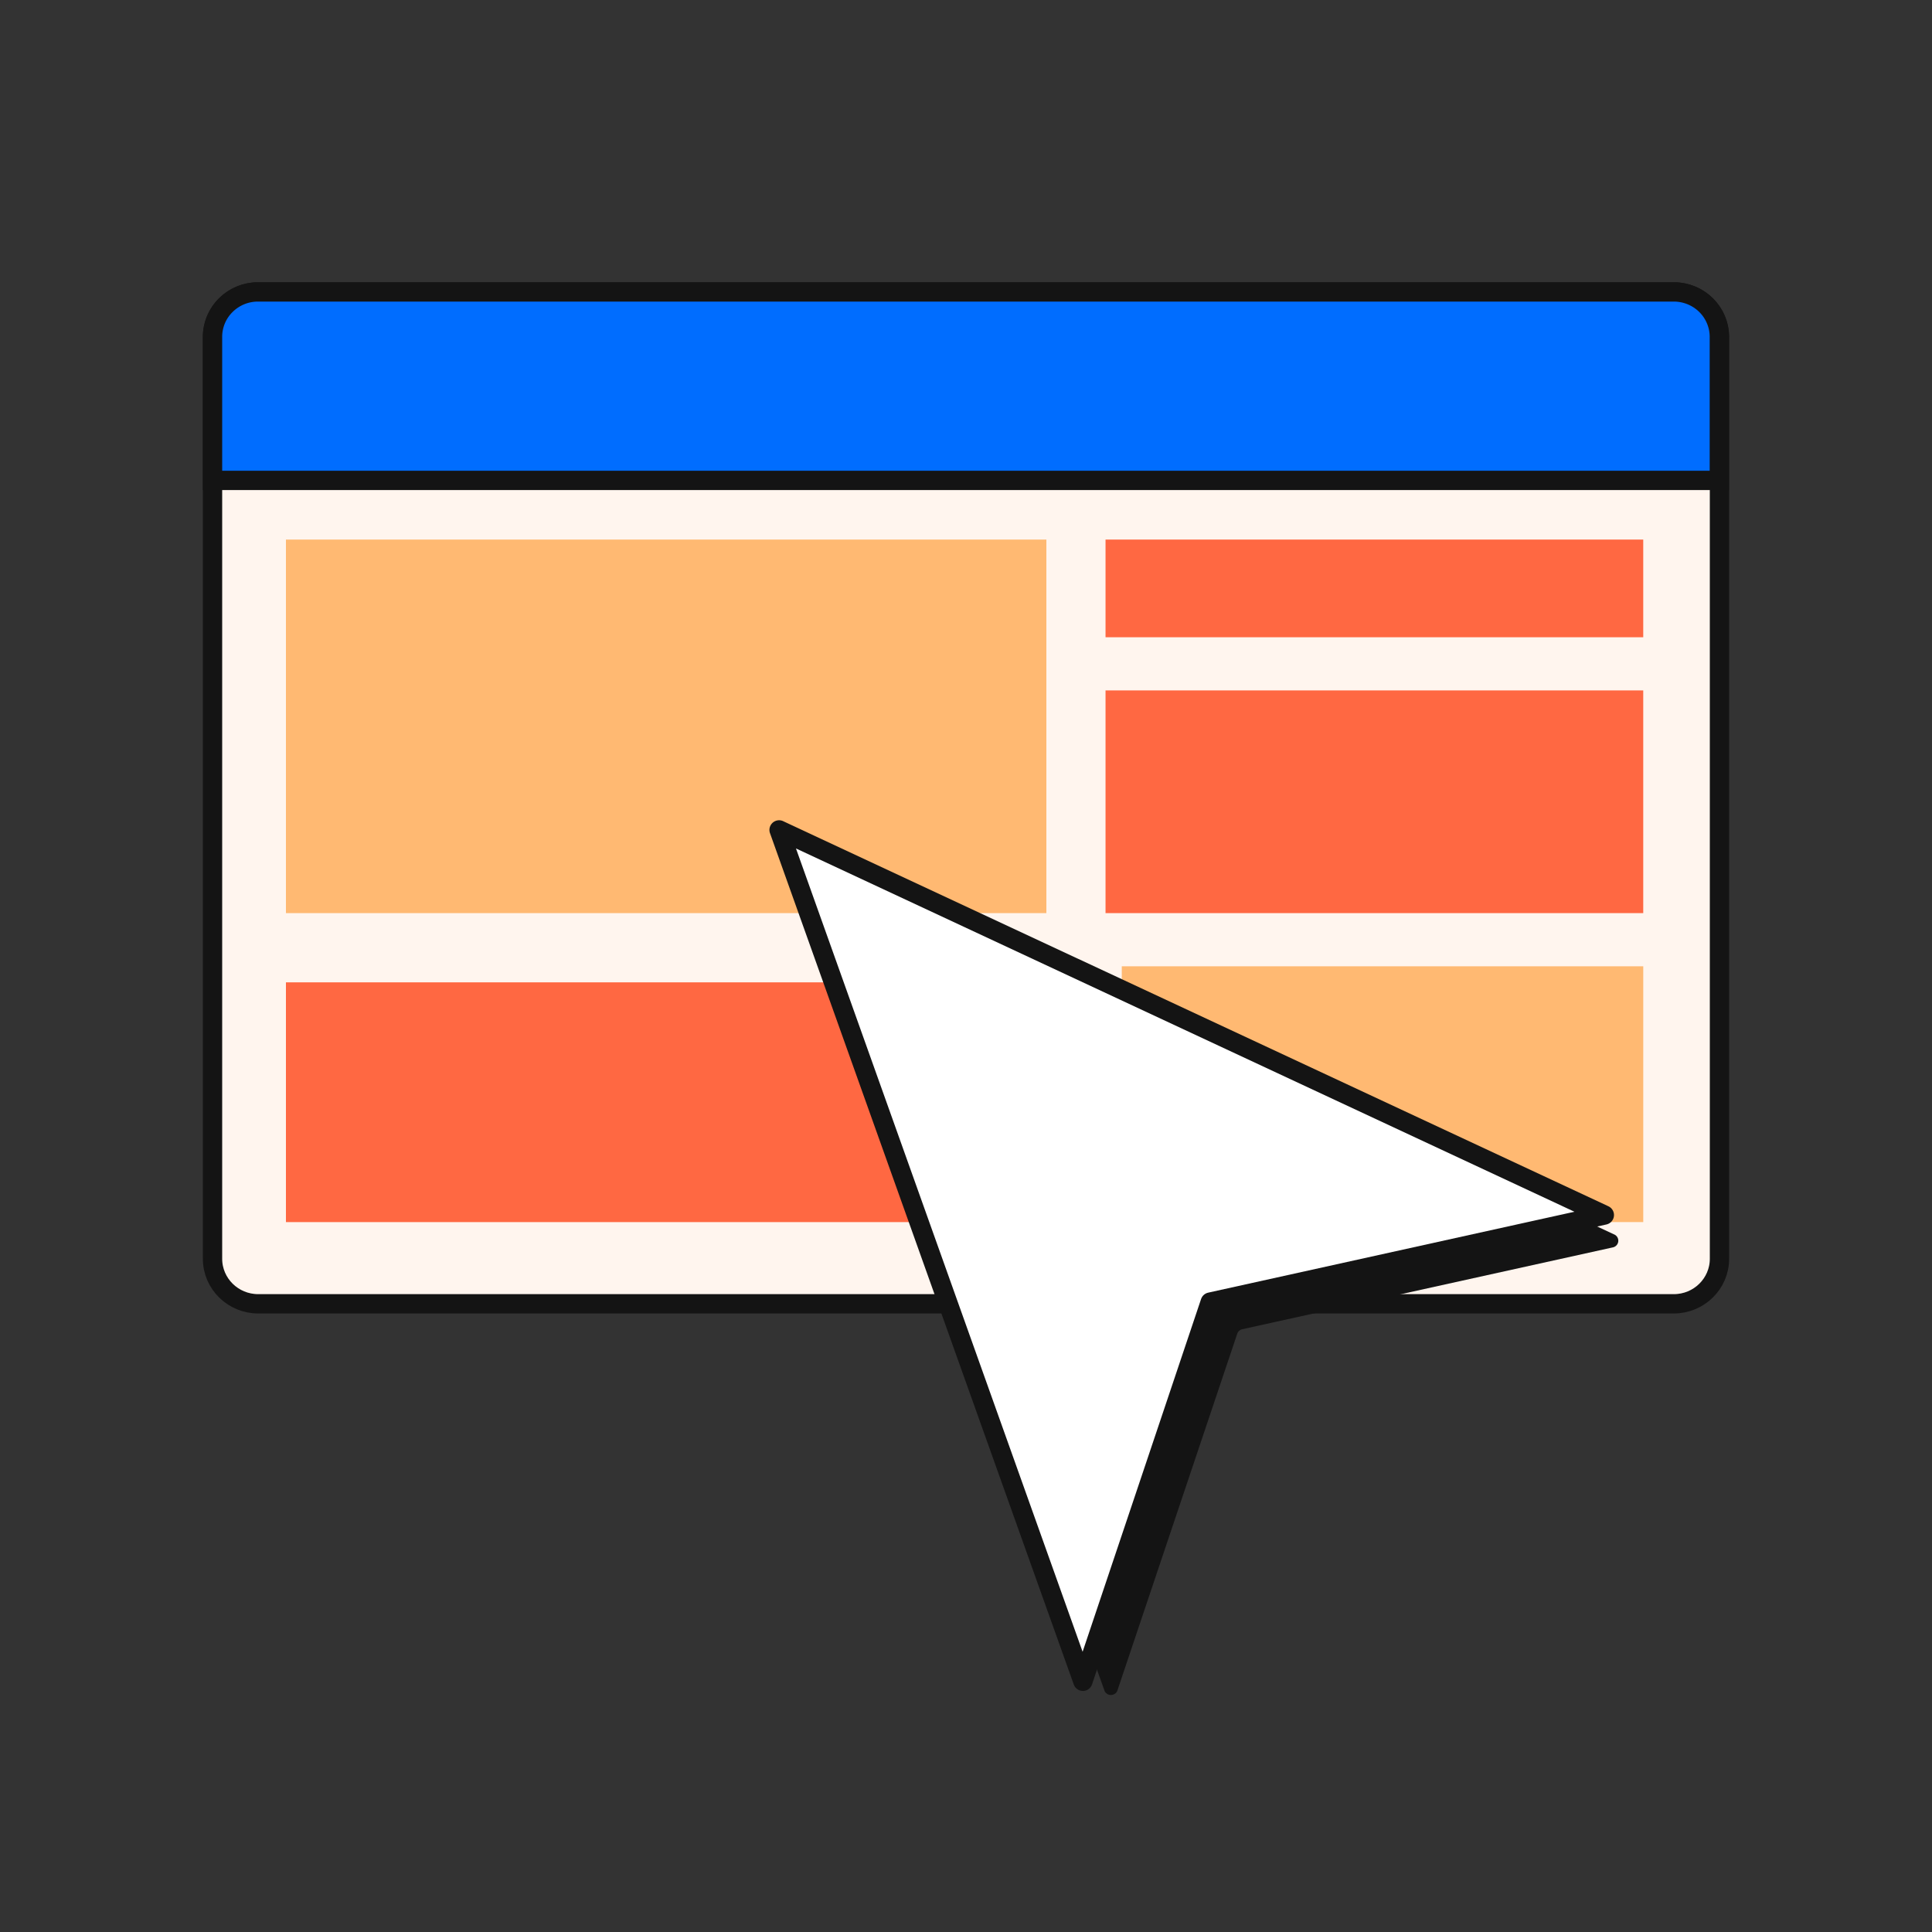<?xml version="1.0" encoding="UTF-8"?> <svg xmlns="http://www.w3.org/2000/svg" width="100" height="100" fill="none"><rect width="100%" height="100%" fill="#333333" stroke="none"/><path d="M86.635 15.11h-73.27c-1.306 0-2.365 1.045-2.365 2.334v47.708c0 1.289 1.059 2.333 2.365 2.333h73.27c1.306 0 2.365-1.044 2.365-2.333V17.444c0-1.289-1.059-2.334-2.365-2.334z" fill="#FFF5EE" stroke="#141414" stroke-miterlimit="10"></path><path d="M54.16 27.928H14.8v19.335h39.36V27.928zm30.895 22.087H58.063v13.24h26.992v-13.24z" fill="#FFB972"></path><path d="M85.054 27.928H57.222v5.056h27.832v-5.056zm0 7.808H57.222v11.527h27.832V35.737zM54.16 50.846H14.8v12.41H54.16v-12.41z" fill="#FF6842"></path><path d="M13.365 15.11h73.27c.626 0 1.226.245 1.668.681.442.437.69 1.029.69 1.646v7.428H11v-7.422a2.3 2.3 0 0 1 .69-1.652 2.36 2.36 0 0 1 1.675-.681z" fill="#006DFF" stroke="#141414" stroke-miterlimit="10"></path><path d="M42.073 45.204c-.106-.297.202-.572.49-.438l40.993 19.131a.353.353 0 0 1-.074.667L64.301 68.8a.356.356 0 0 0-.262.234L57.84 87.49c-.107.32-.564.323-.677.005l-15.09-42.292z" fill="#141414"></path><path d="M40.325 42.957L83.04 62.89l-20.398 4.506-6.592 19.627-15.724-44.067z" fill="#fff" stroke="#141414" stroke-linejoin="round"></path></svg> 